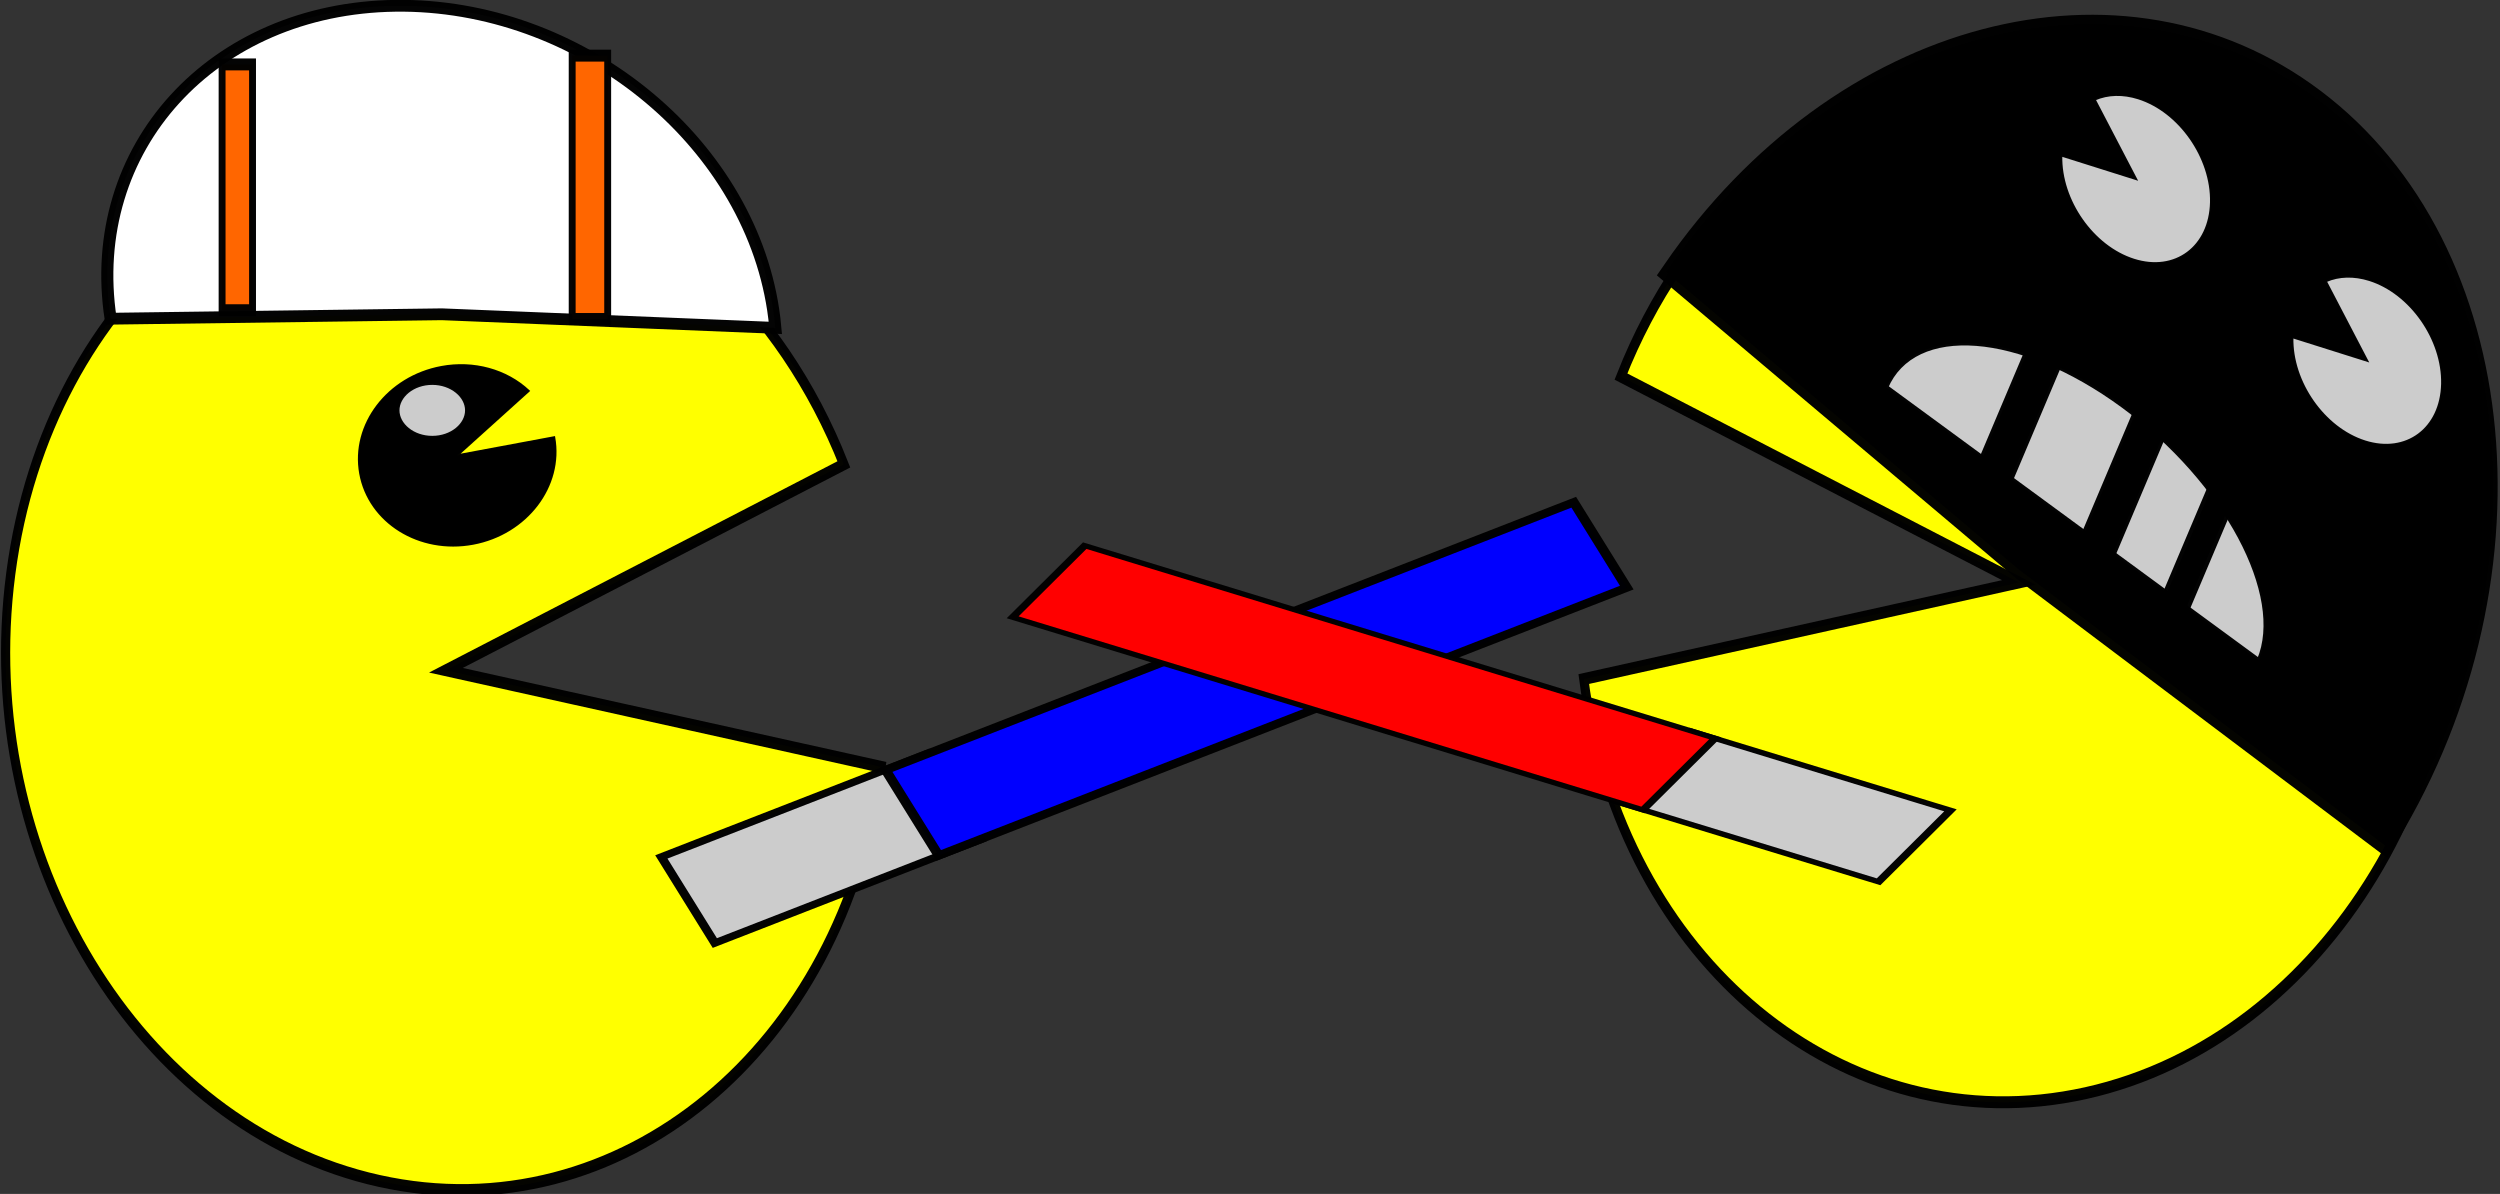 <?xml version="1.0" encoding="UTF-8" standalone="no"?>
<!-- Created with Inkscape (http://www.inkscape.org/) -->
<svg
    xmlns:inkscape="http://www.inkscape.org/namespaces/inkscape"
    xmlns:rdf="http://www.w3.org/1999/02/22-rdf-syntax-ns#"
    xmlns="http://www.w3.org/2000/svg"
    xmlns:cc="http://creativecommons.org/ns#"
    xmlns:dc="http://purl.org/dc/elements/1.1/"
    xmlns:sodipodi="http://sodipodi.sourceforge.net/DTD/sodipodi-0.dtd"
    xmlns:svg="http://www.w3.org/2000/svg"
    xmlns:ns1="http://sozi.baierouge.fr"
    xmlns:xlink="http://www.w3.org/1999/xlink"
    id="svg2"
    sodipodi:docname="New document 1"
    viewBox="0 0 742.07 354.4"
    version="1.1"
    inkscape:version="0.47 r22583"
  >
  <rect x="0" y="0" width="742.07" height="354.4" fill="#333333" stroke="none"/>
  <sodipodi:namedview
      id="base"
      bordercolor="#666666"
      inkscape:pageshadow="2"
      inkscape:window-y="27"
      pagecolor="#ffffff"
      inkscape:window-height="688"
      inkscape:window-maximized="1"
      inkscape:zoom="0.35"
      inkscape:window-x="0"
      showgrid="false"
      borderopacity="1.0"
      inkscape:current-layer="layer1"
      inkscape:cx="215.22467"
      inkscape:cy="39.989479"
      inkscape:window-width="1022"
      inkscape:pageopacity="0.0"
      inkscape:document-units="px"
  />
  <g
      id="layer1"
      inkscape:label="Layer 1"
      inkscape:groupmode="layer"
      transform="translate(-1.21 -220.21)"
    >
    <g
        id="g3436"
        transform="matrix(.7 0 0 .912 458.72 -227.95)"
      >
      <g
          id="g3335"
          transform="translate(-0)"
        >
        <g
            id="g3307"
          >
          <path
              id="path3246"
              sodipodi:rx="187.14285"
              sodipodi:ry="168.57143"
              style="stroke-opacity:.984;color:#000000;stroke:#000000;stroke-width:3.882;fill:#ffff00"
              sodipodi:type="arc"
              d="m-277.14 709.51c0 93.099-83.787 168.57-187.14 168.57-103.36 0-187.14-75.472-187.14-168.57 0-93.099 83.787-168.57 187.14-168.57 62.157 0 120.26 27.798 155.06 74.188l-155.06 94.384z"
              transform="matrix(.986 .168 -.168 .986 112.48 87.972)"
              sodipodi:cy="709.50507"
              sodipodi:cx="-464.28571"
              sodipodi:end="5.6889169"
              sodipodi:start="0"
          />
          <g
              id="g3272"
              transform="matrix(.164 0 0 .183 -459.28 490.94)"
            >
            <path
                id="path3246-9"
                sodipodi:rx="187.14285"
                sodipodi:ry="168.57143"
                style="stroke-opacity:.984;color:#000000;stroke:#000000;stroke-width:3.882;fill:#000000"
                sodipodi:type="arc"
                d="m-277.14 709.51c0 93.099-83.787 168.57-187.14 168.57-103.36 0-187.14-75.472-187.14-168.57 0-93.099 83.787-168.57 187.14-168.57 62.157 0 120.26 27.798 155.06 74.188l-155.06 94.384z"
                transform="matrix(1.34 -.172 .243 .932 447.08 71.301)"
                sodipodi:cy="709.50507"
                sodipodi:cx="-464.28571"
                sodipodi:end="5.6889169"
                sodipodi:start="0"
            />
            <path
                id="path3270"
                sodipodi:rx="87.14286"
                sodipodi:ry="32.857143"
                style="stroke-opacity:.984;color:#000000;stroke:#000000;stroke-width:3.882;fill:#cccccc"
                sodipodi:type="arc"
                d="m20 748.08c0 18.146-39.015 32.857-87.143 32.857s-87.143-14.711-87.143-32.857 39.015-32.857 87.143-32.857 87.143 14.711 87.143 32.857z"
                transform="matrix(.995 0 0 1.466 -.311 -364.3)"
                sodipodi:cy="748.07648"
                sodipodi:cx="-67.14286"
            />
          </g
          >
        </g
        >
        <g
            id="g3322"
            transform="matrix(.753 0 0 1 -591.68 -305.71)"
          >
          <path
              id="path3313"
              sodipodi:rx="111.42857"
              sodipodi:ry="97.14286"
              style="stroke-opacity:.984;color:#000000;stroke:#000000;stroke-width:3.882;fill:#ffffff"
              sodipodi:type="arc"
              d="m-708.51 1062.8c-37.383-42.618-28.058-103.59 20.827-136.18s118.82-24.461 156.2 18.157c1.322 1.507 2.593 3.047 3.811 4.619l-92.33 54.4z"
              transform="matrix(1.473 .537 -.952 .83 2035.5 399.19)"
              sodipodi:cy="1003.7908"
              sodipodi:cx="-620"
              sodipodi:end="5.6889169"
              sodipodi:start="2.488746"
          />
          <rect
              id="rect3315"
              style="stroke-opacity:.984;color:#000000;stroke:#000000;stroke-width:3.882;fill:#ff6600"
              ry="1.1867e-7"
              height="80"
              width="17.143"
              y="818.08"
              x="42.857"
          />
          <rect
              id="rect3317"
              style="stroke-opacity:.984;color:#000000;stroke:#000000;stroke-width:3.882;fill:#ff6600"
              ry="1.1867e-7"
              height="85.714"
              width="20"
              y="815.22"
              x="240"
          />
        </g
        >
        <g
            id="g3331"
            transform="matrix(.441 .545 -.897 .268 499.54 581.11)"
          >
          <rect
              id="rect3327"
              style="stroke-opacity:.984;color:#000000;stroke:#000000;stroke-width:3.882;fill:#cccccc"
              ry="1.1867e-7"
              height="125.71"
              width="51.429"
              y="795.22"
              x="-105.71"
          />
          <rect
              id="rect3329"
              style="stroke-opacity:.984;color:#000000;stroke:#000000;stroke-width:4.321;fill:#0000ff"
              ry="1.6475e-7"
              height="325.28"
              width="50.99"
              y="489.72"
              x="-105.49"
          />
        </g
        >
      </g
      >
      <g
          id="g3422"
          transform="matrix(-1 0 0 1 811.93 108.57)"
        >
        <path
            id="path3246-4"
            sodipodi:rx="187.14285"
            sodipodi:ry="168.57143"
            style="stroke-opacity:.984;color:#000000;stroke:#000000;stroke-width:3.882;fill:#ffff00"
            sodipodi:type="arc"
            d="m-277.14 709.51c0 93.099-83.787 168.57-187.14 168.57-103.36 0-187.14-75.472-187.14-168.57 0-93.099 83.787-168.57 187.14-168.57 62.157 0 120.26 27.798 155.06 74.188l-155.06 94.384z"
            transform="matrix(.986 .168 -.168 .986 1186.4 -49.171)"
            sodipodi:cy="709.50507"
            sodipodi:cx="-464.28571"
            sodipodi:end="5.6889169"
            sodipodi:start="0"
        />
        <g
            id="g3405"
            transform="matrix(.524 -.295 .292 .53 125.03 151.51)"
          >
          <path
              id="path3349"
              sodipodi:rx="202.85715"
              sodipodi:ry="111.42857"
              style="stroke-opacity:.984;color:#000000;stroke:#000000;stroke-width:3.882;fill:#000000"
              sodipodi:type="arc"
              d="m115.5 1047.6c-58.441-52.47-28.336-121.06 67.25-153.16 92.52-31.08 213.18-16.68 273.9 32.68l-168.08 62.389z"
              transform="matrix(1.417 .816 -.93 2.49 881.9 -1706.5)"
              sodipodi:cy="989.50507"
              sodipodi:cx="288.57144"
              sodipodi:end="5.6889169"
              sodipodi:start="2.592782"
          />
          <path
              id="path3351"
              sodipodi:rx="124.28571"
              sodipodi:ry="144.28572"
              style="stroke-opacity:.984;color:#000000;stroke:#000000;stroke-width:3.882;fill:#cccccc"
              sodipodi:type="arc"
              d="m1111.9 1113.7c-24.436 74.466-96.244 111.84-160.39 83.469-64.144-28.368-96.335-111.73-71.899-186.2 24.436-74.466 96.244-111.84 160.39-83.469 23.902 10.571 44.412 29.445 58.733 54.047l-102.98 80.786z"
              transform="matrix(.452 0 0 .286 -49.34 465.63)"
              sodipodi:cy="1062.3622"
              sodipodi:cx="995.71429"
              sodipodi:end="5.6889169"
              sodipodi:start="0.36397595"
          />
          <path
              id="path3351-6"
              sodipodi:rx="124.28571"
              sodipodi:ry="144.28572"
              style="stroke-opacity:.984;color:#000000;stroke:#000000;stroke-width:3.882;fill:#cccccc"
              sodipodi:type="arc"
              d="m1111.9 1113.7c-24.436 74.466-96.244 111.84-160.39 83.469-64.144-28.368-96.335-111.73-71.899-186.2 24.436-74.466 96.244-111.84 160.39-83.469 23.902 10.571 44.412 29.445 58.733 54.047l-102.98 80.786z"
              transform="matrix(.452 0 0 .286 -239.54 471.34)"
              sodipodi:cy="1062.3622"
              sodipodi:cx="995.71429"
              sodipodi:end="5.6889169"
              sodipodi:start="0.36397595"
          />
          <path
              id="path3377"
              sodipodi:rx="230"
              sodipodi:ry="108.57143"
              style="stroke-opacity:.984;color:#000000;stroke:#000000;stroke-width:3.882;fill:#cccccc"
              sodipodi:type="arc"
              d="m-202.86 1329.5c0 59.962-102.97 108.57-230 108.57s-230-48.609-230-108.57h230z"
              transform="matrix(.655 0 0 -.67 633.53 1843.7)"
              sodipodi:cy="1329.505"
              sodipodi:cx="-432.85715"
              sodipodi:end="3.1415927"
              sodipodi:start="0"
          />
          <rect
              id="rect3379"
              style="stroke-opacity:.984;color:#000000;stroke:#000000;stroke-width:5.228;fill:#000000"
              ry="3.2433e-7"
              height="84.368"
              width="15.796"
              y="875.89"
              x="257.82"
          />
          <rect
              id="rect3381"
              style="stroke-opacity:.984;color:#000000;stroke:#000000;stroke-width:3.882;fill:#000000"
              ry="3.2433e-7"
              height="97.143"
              width="22.857"
              y="860.93"
              x="317.14"
          />
          <rect
              id="rect3381-5"
              style="stroke-opacity:.984;color:#000000;stroke:#000000;stroke-width:3.882;fill:#000000"
              ry="3.2433e-7"
              height="97.143"
              width="22.857"
              y="872.36"
              x="400"
          />
        </g
        >
        <g
            id="g3418"
            transform="matrix(.485 .37 -.874 .205 1019.6 602.78)"
          >
          <rect
              id="rect3414"
              style="stroke-opacity:.984;color:#000000;stroke:#000000;stroke-width:3.882;fill:#cccccc"
              ry="3.2433e-7"
              height="125.71"
              width="62.857"
              y="258.08"
              x="-94.286"
          />
          <rect
              id="rect3416"
              style="stroke-opacity:.984;color:#000000;stroke:#000000;stroke-width:3.722;fill:#ff0000"
              ry="3.245e-7"
              height="305.87"
              width="63.017"
              y="-36.289"
              x="-94.366"
          />
        </g
        >
      </g
      >
    </g
    >
  </g
  >
</svg
>
